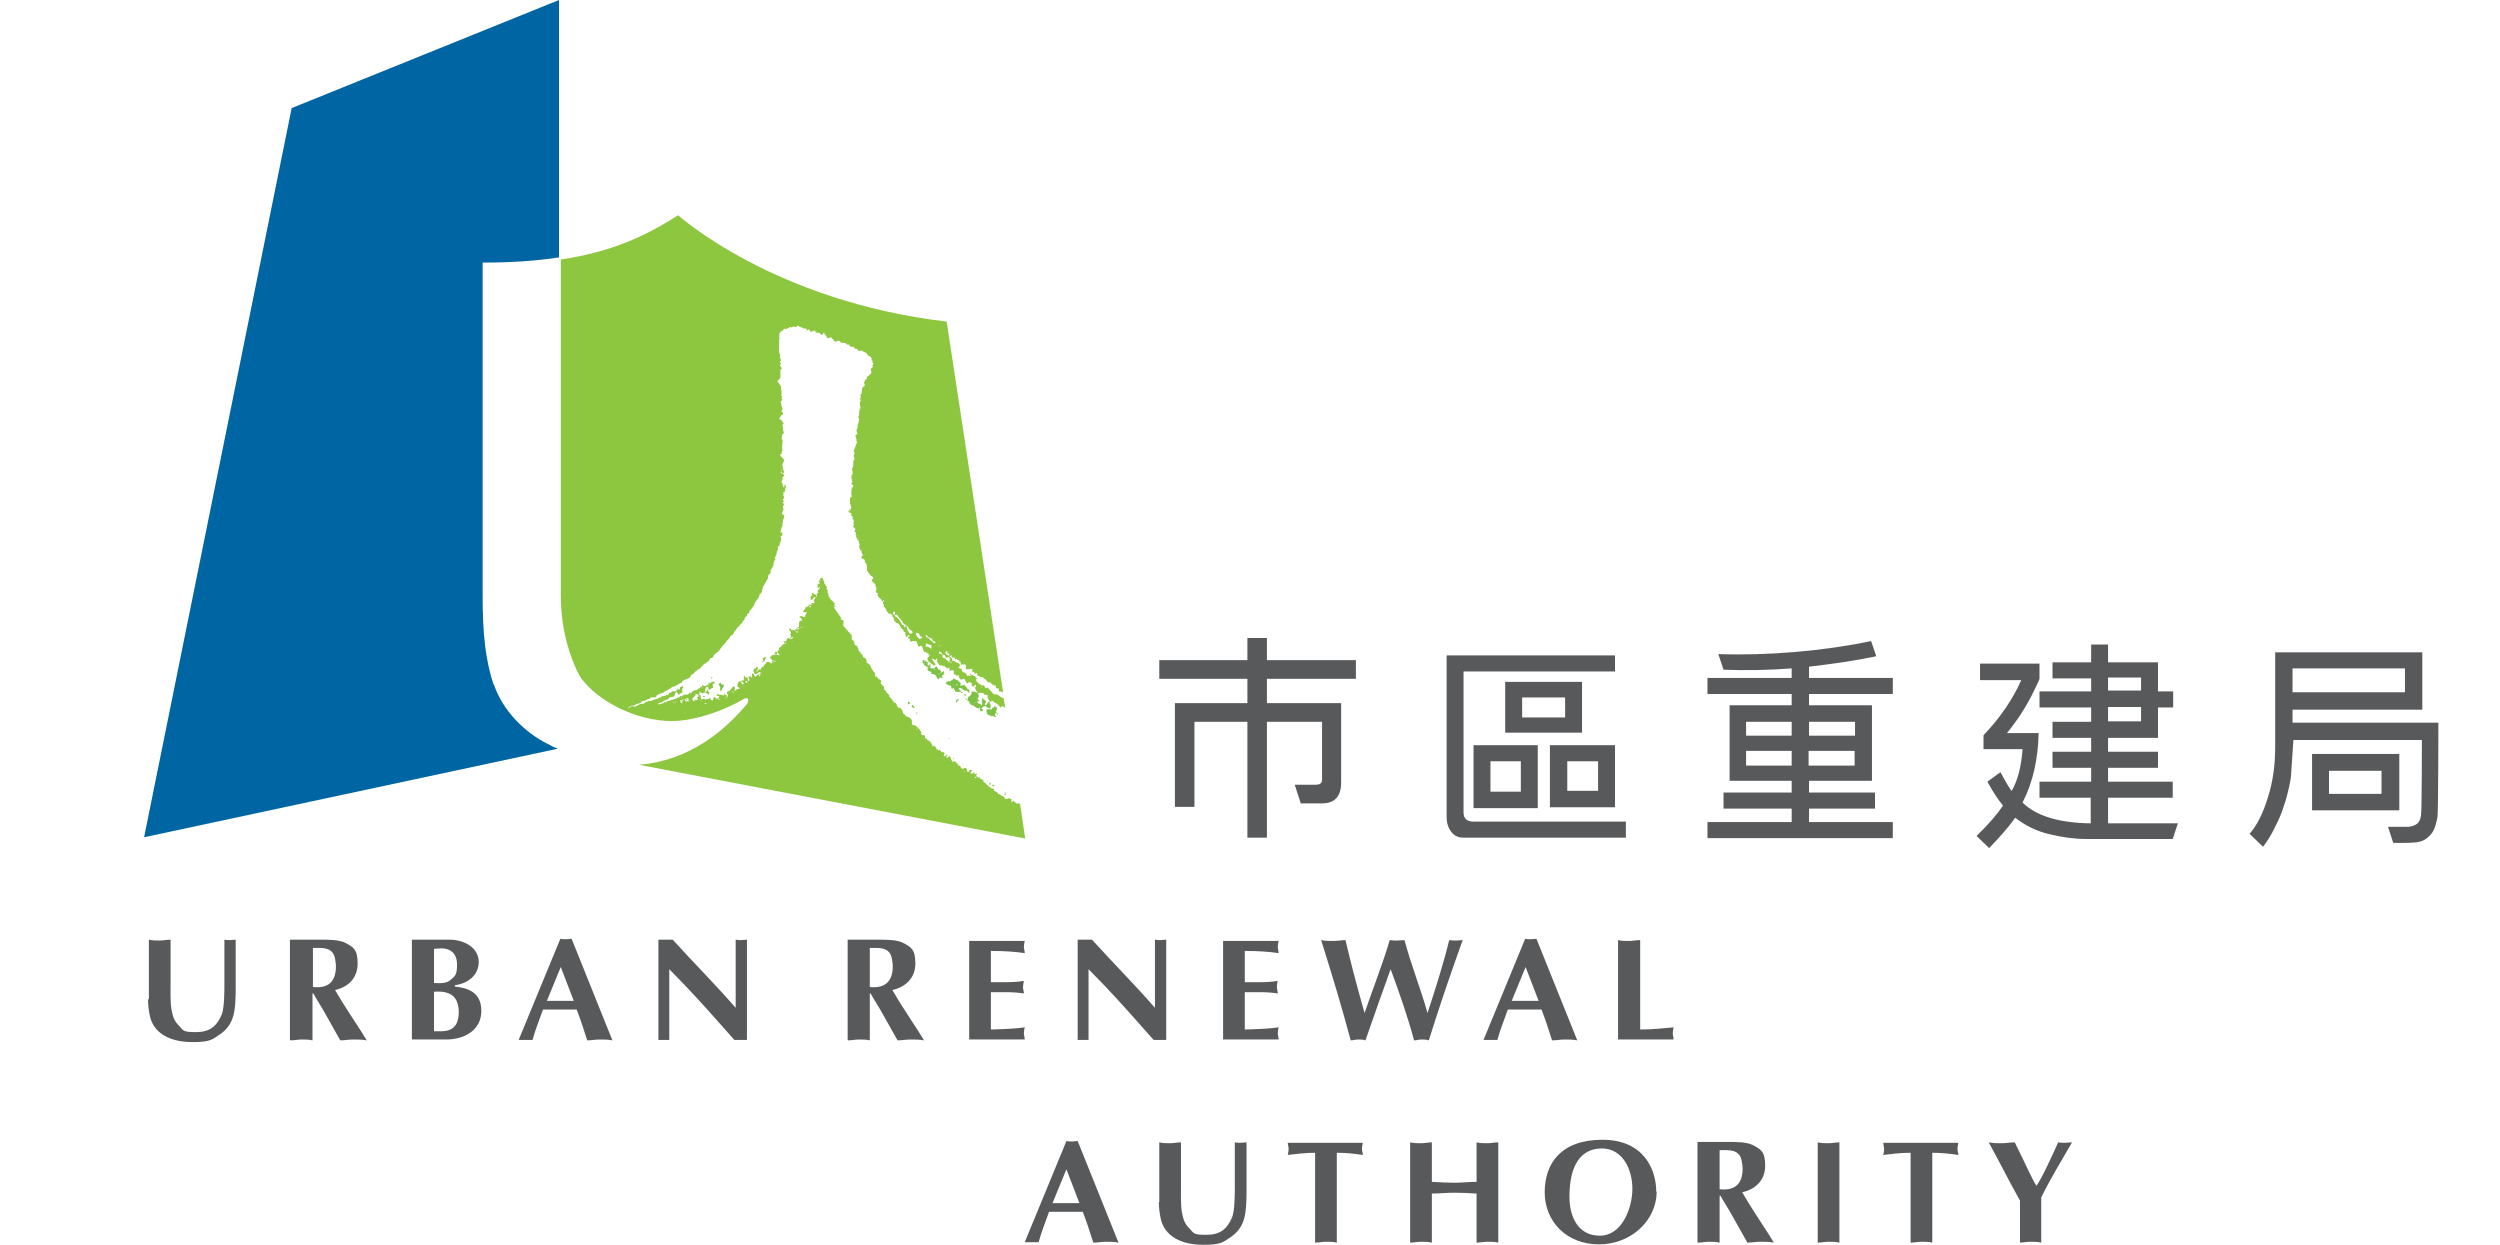 <?xml version="1.0" encoding="UTF-8"?>
<svg id="Layer_1" xmlns="http://www.w3.org/2000/svg" version="1.1" viewBox="0 0 576 286.8">
  <!-- Generator: Adobe Illustrator 29.5.1, SVG Export Plug-In . SVG Version: 2.1.0 Build 141)  -->
  <defs>
    <style>
      .st0 {
        fill: #8dc63f;
      }

      .st1 {
        fill: #0065a3;
      }

      .st2 {
        fill: #58595b;
        fill-rule: evenodd;
      }

      .st3 {
        fill: #7dc242;
      }
    </style>
  </defs>
  <path class="st2" d="M287.5,166.3h-12.3v19.6h-4.5v-23.9h16.7v-5.6h-20.3v-4.3h20.3v-5.1h4.5v5.1h20.5v4.3h-20.5v5.6h17.1v18.3c0,3.2-1.5,4.8-4.4,4.8h-4.9l-1.4-4.3h4.9c.8,0,1.4-.3,1.4-1.1v-13.4h-12.7v26.7h-4.5v-26.7ZM374.5,193h-37.2c-1.3,0-2.2-.4-2.9-1.3-.7-.9-1.1-2-1.1-3.5v-37.2h38.8v3.7h-34.9v32.5c0,1.4.8,2.1,2.3,2.1h35.1v3.7ZM364.5,168.8h-17.7v-11.7h17.7v11.7ZM350.7,165.3h9.9v-4.6h-9.9v4.6ZM354.3,186.2h-14.8v-14.5h14.8v14.5ZM343.4,175.4v7h7v-7h-7ZM372.1,171.7v14.3h-15v-14.3h15ZM368.2,175.4h-7.1v6.8h7.1v-6.8ZM402.3,173v3.4h10.5v-3.4h-10.5ZM427.3,173h-10.6v3.4h10.6v-3.4ZM416.8,166.3v3.2h10.6v-3.2h-10.6ZM402.3,169.5h10.5v-3.2h-10.5v3.2ZM416.8,153.6v2.6h19.3v3.7h-19.3v2.6h14.5v17.4h-14.5v2.7h15.2v3.7h-15.2v3.1h19.3v3.7h-42.7v-3.7h19.4v-3.1h-15.7v-3.7h15.7v-2.7h-14.3v-17.4h14.3v-2.6h-19.4v-3.7h19.4v-2.2c-5.3.4-10.5.5-15.7.3l-1.2-3.6c11.3.4,24.3-.7,35.2-3l1.2,3.5c-5.2,1.1-10.4,1.8-15.5,2.4ZM469.7,168.8c-.1,6-1.3,11.4-3.7,16.1,3.1,3.1,8.4,4.7,15.7,4.8v-5.9c0,0-11.8,0-11.8,0v-3.7h11.9v-3.2h-8.9v-3.7h8.9v-3.2h-8.9v-3.7h8.9v-3.3h-11.9v-3.7h11.9v-3h-8.9v-3.7h8.9v-4.1h3.9v4.1h11.5v6.7h3.5v3.7h-3.5v7h-11.5v3.2h11.5v3.7h-11.5v3.2h14.9v3.7h-14.9v5.9h16.1c0-.1-1.2,3.6-1.2,3.6h-20c-2.7,0-5.5-.4-8.4-1.1-3-.7-5.6-2-7.9-3.8-1.3,1.9-3.3,4.2-6,7l-2.9-2.8c2.9-2.8,4.9-5.2,6.1-7-1.1-1.3-2.3-3.1-3.6-5.5l3-2.2c1.4,2.6,2.3,4.1,2.6,4.3,1.4-2.4,2.2-5.6,2.5-9.6h-9v-3.2c3.8-4,6.7-8.2,8.7-12.7h-9.5v-3.8h13.7v3.5c0,.1-.3.8-1,2.2-.6,1.3-1.2,2.4-1.7,3.3-.5.9-1,1.7-1.5,2.5-.5.8-1.1,1.6-1.6,2.3-.6.8-1.1,1.5-1.7,2.2h7.5ZM485.7,166.2h7.6v-3.3h-7.6v3.3ZM493.3,156.1h-7.6v3h7.6v-3ZM548.7,177.6h-12.1v5.3h12.1v-5.3ZM532.7,186.7v-13h20.1v13h-20.1ZM528.2,154v5.5h25.9v-5.5h-25.9ZM528.2,166.5h33.6s0,20.1-.2,21.7c-.3,1.6-.6,2.5-.9,3.1-.3.6-.8,1.2-1.3,1.6-.5.5-1.1.8-1.8,1-1.2.4-4.6.3-6.2.3l-1.2-3.7h4.5c.6,0,1.6-.2,2.3-.8.5-.5.6-.9.8-1.8.2-.9.2-17.4.2-17.4h-29.6s-.5,7.4-.5,7.4c0,1.2-.3,2.6-.7,4.3-.4,1.7-.9,3.3-1.4,4.7-.5,1.4-1.2,2.8-1.9,4.2-.7,1.4-1.5,2.7-2.5,4l-3.1-3c1.7-1.9,3.1-4.7,4.2-8.3,1.2-3.7,1.7-7.6,1.7-11.7v-21.8h33.9v13.2h-29.9v3.1ZM465.3,286.3c.8,0,1.7-.2,2.5-.2s1.7,0,2.5.2v-10.4c2.1-4.3,4.6-8.4,7.1-12.7-.5,0-1.1.1-1.6.1s-1.1,0-1.6-.1c-1.3,2.9-3.8,8.4-5,10-.4-.5-1.2-2.2-2.1-4-.9-2-2-4.1-2.9-6-1,0-2,.2-3,.2s-2,0-3-.2c2.5,4.5,4.7,9,7.2,13.4v9.7ZM445.2,265.6c2.1,0,4,.2,6,.5,0-.5-.2-.9-.2-1.4s.1-.9.2-1.4h-17.3c0,.5.2.9.2,1.4s-.1,1-.2,1.4c1.7-.2,3.9-.5,6.3-.5v20.7c.8,0,1.7-.2,2.5-.2s1.7,0,2.5.2v-20.7ZM418.8,286.3c.8,0,1.7-.2,2.5-.2s1.7,0,2.5.2v-23.1c-.8,0-1.7.2-2.5.2s-1.7,0-2.5-.2v23.1ZM396.2,265c2.1,0,4.6-.3,5.1,2.5.1.7.2,1.2.2,1.7,0,3.5-1.7,5.2-5.3,4.8v-9ZM391.2,286.3c.8,0,1.7-.2,2.5-.2s1.7,0,2.5.2v-10.8h.2c.7,1.3,1.7,2.8,2.2,3.7l4,7.1c1,0,2-.2,3-.2s2.1,0,3.1.2l-1.3-2.1c-2-3.1-4.1-6.2-6-9.5,3.1-.7,5.3-2.8,5.3-6.1s-1-3.8-2.9-4.8c-1.4-.7-3.9-.7-5.5-.7h-7.2v23.1ZM369,264.6c5,0,7.1,5,7.1,9.3s-2.3,10.8-7.5,10.8-7-4.6-7-9c0-7.5,2.8-11.1,7.5-11.1ZM381.6,274.6c0-5.2-2.9-12-12.4-12s-13.3,5.4-13.3,12.1,5,12,12.5,12,13.3-5.6,13.3-12.2ZM324.9,286.3c.8,0,1.7-.2,2.5-.2s1.7,0,2.5.2v-11.3c1.7,0,3.4-.2,5.2-.2s3.4.1,5.1.2v11.3c.8,0,1.7-.2,2.5-.2s1.7,0,2.5.2v-23.1c-.8,0-1.7.2-2.5.2s-1.7,0-2.5-.2v9.1c-1.7,0-3.4.2-5.1.2s-3.4-.1-5.2-.2v-9.1c-.8,0-1.7.2-2.5.2s-1.7,0-2.5-.2v23.1ZM308,265.6c2.1,0,4,.2,6,.5,0-.5-.2-.9-.2-1.4s.1-.9.2-1.4h-17.3c0,.5.2.9.2,1.4s-.1,1-.2,1.4c1.8-.2,3.9-.5,6.3-.5v20.7c.8,0,1.7-.2,2.5-.2s1.7,0,2.5.2v-20.7ZM267,277c0,1.3.2,2.8.5,4.1,1.2,4.4,5.7,5.7,9.7,5.7s4.5-.5,6.4-1.8c3.5-2.4,3.5-5.9,3.6-9.8v-12c-.4,0-.9.1-1.4.1s-.9,0-1.3-.1v10.2c0,1.6,0,5.5-.6,7-1.2,2.9-2.9,4.1-6,4.1s-2.8-.4-3.8-1.4c-1.2-1.2-1.5-2.2-1.8-3.9-.3-1.7-.2-4.5-.2-6.4v-9.6c-.8,0-1.7.2-2.5.2s-1.7,0-2.5-.2v13.7ZM242.5,277.2l3.2-7.8,3,7.8h-6.2ZM249.5,279.3c.9,2.3,1.6,4.5,2.4,7,1,0,1.9-.2,2.9-.2s1.9,0,2.9.2l-9.4-23.4c-.4,0-.8.1-1.3.1s-.8,0-1.3-.1l-9.6,23.3c.5,0,1.1,0,1.6,0s1,0,1.6,0c.6-2.3,1.5-4.4,2.4-7h7.8ZM377.8,216.6c-.8,0-1.7.2-2.5.2s-1.7,0-2.5-.2v22.9h12.8c0-.5-.2-1-.2-1.4s.1-1,.2-1.4c-2.3.2-4.8.5-7.7.5v-20.5ZM348.3,230.6l3.2-7.8,3,7.8h-6.2ZM355.2,232.7c.9,2.3,1.6,4.5,2.4,7,1,0,1.9-.2,2.9-.2s1.9,0,2.9.2l-9.4-23.4c-.4,0-.8.1-1.3.1s-.8,0-1.3-.1l-9.6,23.3c.5,0,1.1,0,1.6,0s1,0,1.6,0c.6-2.3,1.5-4.4,2.4-7h7.8ZM304.7,217.6c2.3,7.3,4.5,14.6,6.5,22.1.6,0,1.1-.2,1.7-.2s1.1,0,1.7.2c2-5.8,3.9-11.1,5.8-16.4,2,5.4,3.9,10.8,5.4,16.4.6,0,1.1-.2,1.7-.2s1.1,0,1.7.2c2.4-7.7,5-15.3,7.8-23.1-.5,0-1,.1-1.5.1s-1,0-1.6-.1c-1.4,5.7-3.2,11.3-5,16.8-1.6-5.7-3.8-11.1-5.3-16.8-.6,0-1.1.1-1.7.1s-1.1,0-1.7-.1c-1.7,5.7-3.9,11.2-5.8,16.8-1.6-5.6-3.1-11.2-4.4-16.8-.9,0-1.9.2-2.8.2s-1.8,0-2.8-.2l.3,1ZM281.8,216.6v22.9h12.8c0-.5-.2-1-.2-1.4s.1-1,.2-1.4c-2.1.3-4.3.4-7.8.5v-8.6h3.5c1.5,0,2.9.1,4.1.3,0-.5-.2-1-.2-1.4s0-1,.2-1.5c-1.2.2-2.6.3-4.1.3h-3.5v-7.2c3.4,0,5.7.2,7.8.5,0-.5-.2-1-.2-1.4s.1-1,.2-1.4h-12.8ZM248.2,239.6c.4,0,.9,0,1.3,0s.9,0,1.3,0v-16.3l3.7,3.8c3.8,4,7.4,8.1,11.3,12.5h2.9s0-23.1,0-23.1c-.4,0-.9.1-1.3.1s-.9,0-1.3-.1v15.7c-4.7-5.4-9.8-10.5-14.5-15.7h-3.3v23ZM223.3,216.6v22.9h12.8c0-.5-.2-1-.2-1.4s.1-1,.2-1.4c-2.1.3-4.3.4-7.8.5v-8.6h3.5c1.5,0,2.9.1,4.1.3,0-.5-.2-1-.2-1.4s.1-1,.2-1.5c-1.2.2-2.6.3-4.1.3h-3.5v-7.2c3.4,0,5.7.2,7.8.5,0-.5-.2-1-.2-1.4s.1-1,.2-1.4h-12.8ZM200.4,218.4c2.1,0,4.6-.3,5.1,2.5.1.7.2,1.2.2,1.7,0,3.5-1.8,5.2-5.3,4.8v-9ZM195.4,239.7c.8,0,1.7-.2,2.5-.2s1.7,0,2.5.2v-10.8h.2c.7,1.3,1.7,2.8,2.2,3.7l4,7.1c1,0,2-.2,3-.2s2.1,0,3.1.2l-1.3-2.1c-2-3.1-4.1-6.2-6-9.5,3.1-.7,5.3-2.8,5.3-6.1s-1-3.8-2.9-4.8c-1.4-.7-3.9-.7-5.5-.7h-7.2v23.1ZM151.6,239.6c.4,0,.9,0,1.3,0s.9,0,1.3,0v-16.3l3.7,3.8c3.8,4,7.4,8.1,11.3,12.5h2.9s0-23.1,0-23.1c-.4,0-.9.1-1.3.1s-.9,0-1.3-.1v15.7c-4.7-5.4-9.8-10.5-14.5-15.7h-3.3v23ZM126,230.6l3.2-7.8,3,7.8h-6.2ZM132.9,232.7c.9,2.3,1.6,4.5,2.4,7,1,0,1.9-.2,2.9-.2s1.9,0,2.9.2l-9.4-23.4c-.4,0-.8.1-1.3.1s-.8,0-1.3-.1l-9.6,23.3c.5,0,1.1,0,1.6,0s1,0,1.6,0c.6-2.3,1.5-4.4,2.4-7h7.8ZM100,228.5c3.6-.3,5.7,1,5.7,4.7s-2.1,4.4-4,4.4h-1.7v-9.1ZM100,218.6c.7,0,1.2-.1,1.7-.1,2.2,0,3.6,1.3,3.6,3.7s-.4,2.6-1.4,3.5c-1.1,1-2.4.8-3.9.8v-7.9ZM95,239.5h7.8c4,0,8.1-2,8.1-6.6s-3.6-5.3-6.1-5.6v-.3c2.9-.4,5.5-2.2,5.5-5.4s-3.3-5.1-6.7-5.1h-8.7v22.9ZM72.1,218.4c2.1,0,4.6-.3,5.1,2.5.1.7.2,1.2.2,1.7,0,3.5-1.7,5.2-5.3,4.8v-9ZM67,239.7c.8,0,1.7-.2,2.5-.2s1.7,0,2.5.2v-10.8h.2c.7,1.3,1.7,2.8,2.2,3.7l4,7.1c1,0,2-.2,3-.2s2.1,0,3.1.2l-1.3-2.1c-2-3.1-4.1-6.2-6-9.5,3.1-.7,5.2-2.8,5.2-6.1s-1-3.8-2.9-4.8c-1.4-.7-3.9-.7-5.5-.7h-7.2v23.1ZM34.1,230.3c0,1.3.2,2.8.5,4.1,1.2,4.4,5.7,5.7,9.7,5.7s4.5-.5,6.4-1.8c3.5-2.4,3.5-5.9,3.6-9.8v-12c-.4,0-.9.1-1.3.1s-.9,0-1.3-.1v10.2c0,1.6,0,5.5-.6,7-1.2,2.9-2.9,4.1-6,4.1s-2.8-.4-3.8-1.4c-1.2-1.2-1.5-2.2-1.8-3.9-.3-1.7-.2-4.5-.2-6.4v-9.6c-.8,0-1.7.2-2.5.2s-1.7,0-2.5-.2v13.7Z"/>
  <g>
    <polygon class="st3" points="180 116.2 179.9 116.2 179.9 116.4 180 116.4 180 116.2"/>
    <path class="st3" d="M175.8,151.8h0c.2.3-.1.5-.3.7.6,0,.8-.6,1-1-.3-.3-.6.2-.8.2Z"/>
    <polygon class="st3" points="179.9 117.6 179.9 118 180.1 118.1 179.9 117.6"/>
    <polygon class="st3" points="173.5 153 173.7 153 173.7 152.9 173.5 152.9 173.5 153"/>
    <path class="st3" d="M179.8,120s0,0,0,0h0s0,0,0,0Z"/>
    <polygon class="st3" points="180.4 102.7 180.3 102.7 180.3 102.8 180.4 102.8 180.4 102.7"/>
    <path class="st3" d="M180,110.6l.3-.2c.1-.2-.2-.3-.2-.4.2-.1.6-.2.5-.6-.5.2-.7.8-.5,1.2Z"/>
    <path class="st3" d="M180.3,103.6h-.1s0,.3,0,.3c.1,0,0-.2,0-.3Z"/>
    <path class="st3" d="M180.4,108.7v.3c.2,0,.1-.2.1-.3h-.1Z"/>
    <polygon class="st3" points="179.7 120.5 179.8 120.5 179.8 120.3 179.7 120.3 179.7 120.5"/>
    <path class="st3" d="M180,119.6c0,0,0,.3-.1.4.1-.1.3-.2.1-.4Z"/>
    <path class="st3" d="M179.5,95.6v.7c0,0,.4-.5.4-.5-.2,0-.1-.3-.4-.2Z"/>
    <polygon class="st3" points="179.5 86 179.7 86 179.7 85.2 179.6 85.2 179.5 86"/>
    <polygon class="st3" points="179.9 107.5 180 107.4 179.9 107 179.9 107.5"/>
    <path class="st3" d="M179.3,87.7c.1,0,0-.3.1-.5h-.1s0,.5,0,.5Z"/>
    <path class="st3" d="M180.5,105.7v.3c.2,0,.1-.2.1-.3h-.1Z"/>
    <path class="st3" d="M218,151.9c-.2,0-.2-.4-.4-.2l.3.2h0Z"/>
    <path class="st0" d="M233.8,184.8c-.1,0-.1-.3-.4-.3-.1,0,0,.2-.1.3-.2,0-.2-.1-.3-.2v-.3c.1,0,.2,0,.2,0-.3-.2-.5-.4-.9-.4-.2.4-.6,0-.9.1.2-.3-.2-.4-.4-.6-.5,0-.5-.6-1-.4,0-.5-.7-.6-1-.8,0-.2.1-.4-.1-.5-.7.2-1.1-.8-1.7-1,.1-.5-.7-.2-.6-.8-.2-.5-1-.3-.9-.9-.3,0-.2.2-.3.3,0-.3-.9-.5-.3-.8,0-.2-.1-.2-.2-.3l-.4.2c0-.2,0-.4,0-.5-.3,0-.5.7-.8.2h-.1c0-.3.3-.4.4-.6,0-.2-.4,0-.5-.1-.2,0-.2.6-.5.4-.5-.1,0-.6-.4-.8-.2,0-.6-.2-.7.2-.2-.2-.7-.3-.8,0,0,0,0,0-.1,0h0c.2-.1.5,0,.4-.3,0-.3-.3-.4-.4-.6l-.4.2.2-.4c-.3-.2-.7-.4-.7-.8-.2.3-.5.1-.7.2-.2-.4-.3-1-.7-1.3-.1.1-.3.2-.4.4-.2,0-.2-.1-.3-.2,0-.2.4-.3.2-.5-.3,0-.5.5-.8.3,0-.3.5-.6,0-.9-.7.3-.9-1.2-1.3-.2v-.5s-.4.1-.4.1c.2-.4-.3-.6-.4-.9l-.4.2c-.2-.6-.5-1.3-1.2-1.5-.2-.1-.3-.5-.6-.4,0-.2.2-.6-.2-.7-.3,0-.6,0-.7-.3,0-.2.2-.6-.2-.7h0c-.2,0,0-.1,0-.2l-.5-.5c0,.2-.3.2-.3.4h-.1c0-.1.2-.3.4-.3,0-.1-.1-.2-.2-.4h-.3c.1-.6-.7,0-.9-.6,0-.5.1-1.1-.5-1.4-.3-.3-1.1-.2-1.1-.8-.5,0-.4-.5-.6-.8,0-.3-.4-.5-.5-.7-.7.1-.7-.6-.9-.9,0-.4-.7-.1-.6-.6-.6-.3-.4-.9-1-1,.2-.6-.8-.9-.8-1.4-.4-.2-.5-.6-.4-.9-.2-.4-.9-.6-.8-1.1l.2-.2c-.2-.5-1-.5-1.1-1.2l-.3.2c-.2-.4.2-.9-.4-1.2-.3-.5-.7-1-.8-1.5-.3-.2-.4-.6-.8-.5,0-.5,0-1-.6-1.3-.5,0-.1-.7-.7-.8,0-.5-.8-.6-.6-1.2-.4-.2,0-.8-.7-.8-.5-.3,0-1-.7-1.2-.5-.4.3-1.2-.6-1.5.1-.3-.2-.3-.4-.4.2-.3-.2-.3-.3-.5,0,0-.1,0-.2,0h0c0,.1-.1.1-.1.1.6-.4-.7-.7-.5-1.3,0-.4.3-.9-.3-1.1-.1,0-.2,0-.3,0,0-.2,0-.3.2-.3-.6-.8-1.2-1.7-1.8-2.6.1-.1.5,0,.4-.2h-.4c.3-.3.2-.5.2-.7-.4-.5-1.2-.9-1.2-1.5-.5-.1,0-.6-.4-.8,0-.4.1-.9-.4-1.1.5-.2,0-.5,0-.7-.6-.5-.4-1.3-.9-1.8-.1,0-.3,0-.4.2,0,.1-.1.3.1.4h0s0,.1,0,.1h-.1c0,0,0-.1,0-.2-.2,0-.3.2-.4.3.3.1.2.4.2.6-.2,0-.4,0-.4.2,0,.3-.2.7.2.8l.2-.4c.4.6-.9.9-.2,1.5h0c-.2,0-.4.1-.4.3v.6c-.3,0,0-.4-.2-.5-.5.1-.7-.6-1-.4l.2.6c-.6,0-.4.6-.4,1,0,0,.2,0,.3,0,.3-.2.3-.8.8-.6,0,.4-.8.7-.2,1.1-.3.8-1-.3-.7.6h0s0,.1,0,.1c-.3,0-.3-.1-.5-.2,0,.3-.5.7-.9.7,0,.4-.4.7-.6,1.1.3.1.6.1.8,0,.2.5-.5.6-.2,1.1-.2,0-.3,0-.4.1h0c-.3,0-.3-.4-.8-.2-.1,0-.2.2-.2.3.6,0,.4.6.7.9-.1,0-.3-.3-.6-.2-.3.4-.2,1-.2,1.5-.3-.1-.4.2-.6.3v.3c-.3-.2-.5.2-.5.3,0-.4-.9,0-.8-.6-.1,0-.3,0-.4.1,0,.4.6.6.4,1.1l-.2.2c.3.1.2.4.2.6,0,0-.2,0-.2,0,0,0,0,.1,0,.2.2-.1.5-.2.8-.2l-.4.5c-.1-.3-.7,0-.9-.4-.2.3-.3.6-.4.9-.2,0-.5-.1-.6,0,0,.1.1.2.2.3h.4s0,.1,0,.1c-.5,0-.7.4-1.1.6v.3c-.3-.1-.4.2-.6.3l.2.4c-.2,0-.4,0-.4.2-.3.6.4.5.4.9-.3,0-.5,0-.7,0-.1-.3.5-.4,0-.7-.5-.2-.1.5-.6.4,0,.6-.7.1-.6.7-.1,0-.3,0-.3,0-.1.4.5.5.4.8.3,0,.5.2.6.2,0,0,0,0,0,0h0c0,0,.1,0,.2-.1.1,0,0,.2,0,.3l-.3-.2s0,0,0,0c0,0,0,.2,0,.3h-.1c0-.1,0-.3,0-.4-.2,0-.3.2-.4.3l.2.3h-.5c0-.4-.5-.2-.8-.3-.3,0,0,.6-.4.4,0,.3-.6.5-.4.9h-.1c0-.1,0-.1-.1-.2-.3.2-.4.4-.4.7-.2,0-.3,0-.5-.2,0,.5-.4.6-.7.7.2-.2.6-.5.5-1,0-.1-.2-.2-.3-.1-.3,0,0,.5-.4.3-.6.4-.2.8,0,1.3.5.3,1.1-1,1.4-.2-.3.7-1,0-1.1.8-.3,0-.3-.2-.5-.3.1-.3-.2-.3-.3-.5-.3.2-.1.6-.2.8l.2.2h-.1c-.3,0-.3-.2-.5-.3-.9.3.2.6-.2,1.1-.7,0,.1-1.1-.9-.8-.1,0,0-.3-.2-.4-.4.3.3,1.4-.7,1.1-.1,0,0,.2,0,.3.2,0,.5.1.6.4-.1,0-.2.3-.4.2,0-.4-.4-.5-.5-.8-.6.3-.6.8-.6,1.3.2.2.6.2.4.6-.6-.3-.7.5-1.2.3.3-.2.2-.5.2-.8,0-.1-.2-.2-.3-.1-.6.3-.6,1-1.3,1.1-.3,0-.1.4-.2.6.3,0,.1.4.2.6-.2,0-.4.3-.6.4,0-.3.7-.4.3-.7h-.3c0-.1,0-.3-.1-.4l-.4.5c-.2-.3-.6-.2-1-.2,0-.1,0-.1-.1-.2-.1,0-.3,0-.3.1-.3.6.8.1.4.8-.2.1-.3.3-.6.2,0-.2-.2-.2-.3-.4-.7,0,0,1.1-.9.7-.2-.2,0-.4-.3-.6,0,.6-.6.2-.9.5-.3,0-.2-.2-.4-.2-.2.1-.6,0-.7.4h-.1s0-.1,0-.1c0,0,.2,0,.2-.1-.2-.3-.1-.6-.2-1-.1-.1-.4,0-.5,0-.1,0,0,.3,0,.4h-.3c-.1,0,0,0,0,.2.1,0,.2.2.2.3-.1.1-.3.3-.6.2,0-.1,0-.1-.1-.2,0,0,0,0-.1,0l.2.3c-.2,0-.3,0-.4.1h0c-.2,0-.2-.3-.3-.4,0-.5,1-.6.7-1.3,0,.2.6,0,.6.3h.3c.1-.3.1-.7-.1-.9.2.1.3.5.7.4.2.5.3-.2.7,0,.2-.5-.1-1.2.6-1.4.3.1.2.5.3.8.3,0,.5-.5.9-.5.2,0,0-.3.1-.4,0-.1-.2-.2-.2-.3l.2-.2c-.6-.2.5-.5-.3-.5-.1.1-.3.2-.4.4h-.1c0-.1,0-.1-.1-.2-.4.3-.6,1-1.4.7,0,0,0-.1-.1-.2-.2,0-.1.2-.2.4,0,.1.2,0,.2.2-.3,0-.2-.3-.5-.2,0,.5-.8.4-.8.8-.5,0-.9.1-1.3.5v.3c-.3,0-.2-.3-.5-.2,0,.6-.8.4-1.3.5-.1.3-.7.1-.5.6h-.1c0-.1,0-.3-.1-.4-.4.2-.1.5-.6.4-.5.4-1.2.5-1.9.7-.2.3-.8,0-1,.5h-.1c0-.1,0-.1-.1-.2-.4.5-.9.5-1.4.6h0c0,0-.1,0-.1,0,0-.5.8-.3,1.1-.6.4-.6,1.1-.3,1.5-.9.3-.4,1,0,1.2-.5,0-.4.2-.7.5-1,0,.3.3.4.4.8.3-.1.5-.5.9-.5.1-.4-.2-.9.1-1.3-.1-.1-.3,0-.5,0-.3,0-.1.4-.2.6l-.5-.2c-.2.2-.2.5-.5.6-.3,0-1-.2-1,.4l-.3-.2-.4.7-.3-.2c-.1.4-.6.2-.9.5,0-.1,0-.1-.1-.2l-.2.2c0,.3-.7.1-.8.5-.8,0-1.3.6-2.1.5-.4.2-1,.2-1.2.7-1.1-.4-1.5,1-2.6.5-.4,0-.7.5-1.1.5.3-.3.9-.8,1.5-.6.5-.6,1.5-.3,1.8-1.1.7.2,1.1-.5,1.8-.5.3-.8,1.5.2,1.6-.8.5-.2,1-.6,1.6-.6.3-.5.9-.4,1.3-.9.3,0,.4-.2.6-.4.7-.1,1.3-.5,1.9-.9.3.1.4-.2.4-.3.6-.8,2-.5,2.1-1.6.3,0,.5-.3.8-.5,0-.4.7-.3.6-.7.8,0,.8-.7,1.5-1.1-.1-.3.2-.2.4-.3.4-.4,1.1-.7,1.1-1.3.7.2.7-.5,1-.8.5-.4,1.2-.8,1.4-1.4.4-.5.9-1,1.3-1.5.2-.5.8-.7.9-1.2.3-.4,1-.6.9-1.1.6-.4.6-1.1,1.3-1.4,0-.5.9-.6.7-1.1.7-.2.2-.9.9-1.1.2-.2,0-.8.7-.7-.4-.3.3-.8.5-1.1.2-.4.7-.8.7-1.3.4-.7,1.1-1.2,1.1-2,.6-.2.6-.9.7-1.5.4-.8.9-1.5,1.3-2.3-.4-.8.9-.8.5-1.6.2-.4.5-.8.7-1.2,0-.6.1-1.1.5-1.5-.6-.3.3-.5,0-.9.5-.2,0-.9.5-1.1.1-.4-.2-1.1.4-1-.1-.8.7-1.4.2-2.1.1-.2.5-.3.5-.6l-.2-.2c0,0,.2-.1.2-.2-.2-.2-.5,0-.6.1.2-.4.3-.7.3-1.2.4-.2.2-.8.3-1.2h.1c-.3-.8,1-1.5-.3-2,.3-.3,0-.7.5-1-.4-.1-.1-.6-.2-.9.1,0,.3-.2.2-.4l-.4-.4h.4c0-.3-.3-.5-.2-.7.3-.1.2-.5.2-.7l-.2-.2.2-.3c-.2,0-.2-.2-.2-.4h.1c0,0,.1.1.1.2.3-.1,0-.6.4-.7l-.2-.3c.4,0,.2-.5.2-.7,0-.2-.3-.1-.4-.1-.2.2.3.2.1.5-.1.1-.2-.1-.3-.2,0-.4-.2-.8-.4-1.2.5-.2,0-1,.5-1.3.3-.6-.6-.5-.7-.7h0c.4-.1.2-.6.2-.8h.1c0,.3-.1.7.1.9.1,0,.3,0,.4-.1,0-.8-.7-1.7-.1-2.4.5-.8-.7-1.1-.8-1.8.2,0,.4,0,.4-.2,0-.2-.1-.5.2-.7-.3-.7,0-1.6,0-2.4-.4-.3-.1-.8-.1-1.2.2-.2.4-.4.4-.7-.4-.2,0-1-.3-1.2v-.6c.1,0,.2,0,.2,0,.2-.4-.4-.3-.2-.6-.2-.3-.6-.4-.8-.7.2-.3.4-.7.8-.9.1,0,0-.3.1-.5-.2,0-.3-.2-.4-.3.4-.1.2-.7.2-1-.4-.2,0-.8-.4-1,0-.2.3-.2.2-.4.1,0,.1,0,.2-.1.2-.3-.5-.5,0-.6,0-.2,0-.3-.2-.4,0-.5.2-1.1-.1-1.5,0-.3.2-.8-.2-.9,0-.4-.5-.6-.6-1,.2-.2.4-.5.7-.7v-2c.2,0,.2,0,.3-.1,0-.3-.2-.5-.4-.8v-.2c0,0,.1,0,.2-.1.2-.4-.4-.3-.2-.6,0,0,.2,0,.2-.2,0-.2.1-.5-.2-.5,0-.4.2-1-.2-1.2v-3c0,0,0-.2,0-.4.1,0,.1,0,.2-.1-.4-.2,0-.7-.2-1,.2-.2.4-.4.5-.7.6.3.4-.8.9-.4.1.1.3,0,.4-.1v-.2c.4.6.6-.6,1,0,.5-.7,1,.3,1.5-.5.5.4,1,.4,1.4.7h.6c0,.2,0,.4.2.4.3,0,.2-.4.5-.1l.2.4h.3c.3,0,.9-.6.9.2h.3c0,.3.4-.1.5.1.3.1.3.5.8.4.2-.1.1-.6.5-.3-.2.4.5.4.4.8.4.9,1.1-.5,1.3.5h.3c0,.2,0,.5.5.6.5,0,.6-.4,1-.1.2.8,1.4,0,1.6.8h.6c0,.5.4.4.7.6,0,0,.1,0,.1-.2.2,0,.2.3.3.4.2.3.4,0,.6.2.3.2.5.8,1,.3.4.3.8.4,1.3.7,0,.3.3.4.4.6.4,0,.6.4.8.7l-.2.2c0,.2.3.1.4.3l-.2.2c0,.2.3.1.4.3-.3.1,0,.5-.4.6,0,0,.1.2.3.1h0s0,0,0,0c-.1.4-1.1.6-.4,1-.3,0,0,.3,0,.4-.3.8-1.3.7-1.1,1.6-.6-.1-.3.6-.7.7.1.2.3.4.2.8-1.1.5-.2,1.7-1.1,2.2.3,0,.2.4.2.6-.1,0-.3.2-.2.4h.4c-.8.6-.2,1.4-.3,2-.5.6,0,1.5-.5,2,.4.3.1.9.1,1.3-.4.4,0,1.2-.5,1.7,0,.3.3.5.2.9-.2.2-.5.3-.5.5.5.1,0,.6.4.8l-.2.2c.4,0,.1.5.2.7-.5.2,0,.7-.5.9.2.4-.5.7-.1,1.1.3.4-.4.7,0,1.1,0,.2.2.7-.2.8,0,.6.1,1.4-.3,1.9,0,.5.3.8.1,1.3-.4.2-.2.7-.2,1.1h.2c-.5.4.4.6-.2.8-.3.5.9.6.2,1,0,.2,0,.3-.2.4,0,.6-.2,1.4.1,1.8-.8.2-.3,1.1-.5,1.7.4,0,0,.6.4.7-.1.2-.2.4-.2.7-.2,0-.2-.3-.4-.1,0,.2.3.2.2.4-.2.1-.2-.3-.4,0,.2.2.4.5.8.4-.5.7.8.9.1,1.3.7.2.2,1,.4,1.6l-.2.2c.2.3.6.4.6.8-.1,0-.3.2-.2.4.6.3,0,.5.4.9-.2.5.3.6.3,1.1h.3c-.3.6.5.9,0,1.3.2.3,0,.9.5,1,.2.4,0,.7.4,1,0,.3-.3.4-.4.6.2.5,1.1.3.8,1,.5.5.7,1.2.5,2.1.5.2.3.7.8.9,0,.5,1,.3.6,1-.2,0-.2.3-.2.5.2.3,1.1.7.8,1.3.4.1.1.6.2.9l-.2.2c.2.1.3.5.6.3-.5,1,.8,1.2.9,1.9.4.2.3-.2.4-.3.4.3-.6.6,0,1-.1.5.2.7.4,1,.3.2.1.8.6.8,0,.2,0,.4.2.4h.4c0,.4.6,0,.4.5,0,0-.1,0-.2.1.5,0,.4.4.6.6-.2.5.5.6.4.9,1.1,0,.8,1.2,1.7,1.6,0,.4.3.6.6.6-.3.2,0,.6,0,1,0,.1.2,0,.3,0,0-.3.3-.4.6-.3,0,.3-.7.4-.3.7h.3c0,.3,0,.6.3.8.2-.4.8-.1,1.1-.2.6.3.2,1,.7,1.3.2,0,.2-.3.5-.2.7.3.2,1.4,1.1,1.5.3.1.5.2.7.4,0,.2-.1.5.1.6h0c-.1.1-.4,0-.4.3-.2.9.9,1.2,1.4,1.7,0,.1.2,0,.3,0,.4-.3-.2-.5-.2-.8-.3-.2-.3-.4-.5-.7h.5c0,.1,0,.2.1.2.4.2.3-.2.4-.3.2.2.4.3.1.6.4.4.4.8.8,1.1l.3-.2c0,.2.2.2.4.2,0,.1.1.1.1.2l.3-.2c-.1.5.4.2.5.6.3,0,.3-.1.5-.2.2.2-.1.6.1.8.2-.1.4-.2.7-.2.7.2-.2,1.1.6,1,.2,0,.2.5.5.3.2-.3.3-.1.4,0-.4.2.2.5.2.8.3,0,.7.2.8-.2.4.3.5.8.8,1.2.4-.5.8-.3,1.2,0-.1,0-.2.2-.2.4.3,0,.2.4.5.3.2-.1.2-.4.5-.5.1.2,0,.4,0,.6-.6.2.3.4,0,.8.5,0,.4,1.3.8.3v.4c.3-.3.7-.1,1-.1,0,.7,1.4,0,.9,1,0,.3.4.5.5.8.3.5.6-.4.8.2l.2-.2c-.1.6.6.3.7.8.7-.2,0,.6.7.4v.4c.6-.7.8-.3,1.2,0l-.4-2.3c-.1,0-.3,0-.4,0,0-.3-.3-.2-.4-.3-.4-.4-.7-.6-1.4-.5l-1.5-1.6c-.2,0-.2.2-.5.2,0-.4-.3-.4-.3-.8l-.2.2c-.6-.2-.9-.4-1.3-.8-.6-.4,0-1.2-.8-1.5h-.2c0-.1-.1-.1-.1-.2-.3-.1-.4.2-.4.3l-.2-.2-.2.2-.2-.2c-.5.5-.2-.2-.5-.3-.3-.5-1-.3-1-1-.1-.3-.6-.2-.8-.5.4-.2.5-.8,0-1-.4-.1-.7-.3-1-.5h-.4c.2-.7-.7-.9-1-1.4-.3,0-.5-.3-.6-.4,0-.2.1-.6.5-.4v.3c0,0,0,0-.1,0,0,0,0,.2.1.2.3.1.2-.2.4-.2v.8c.3,0,.4-.3.6-.2,0,.2-.2.4.1.5.2,0,.6-.1.6.2,0,0,0,.2.1.2.3.1.2-.2.4-.2-.3.6.8.2.5.8.7-.2.1.5.4.7.2-.2.6-.1.9-.1.6.2-.2,1.2.6,1.1.4.1,1.1-.4,1.2.2h-.2c0,.6.8.3.7.9.1,0,.2-.1.3-.2.5,0,0,.8.7.6,0,.4.7.2,1,.4-.2.3.2.3.4.4.4.2.4.9,1.1.7.3.2.4.6.8.6,0,0,.1.1.1.2.1,0,.2-.1.3-.2.2.3,0,1,.8.8.1.3-.2,1,.6.7,0,.2.2.2.4.2l-13-85.4c-40-4.7-61.8-24.5-61.9-24.5-7.7,5-15.7,8.5-27,10.2h0s0,0,0,0v77.3c0,8.4,2.3,14.7,4.2,18.4,3,4.9,11.2,10,20,10.6,7,.5,15.4-3.5,17.3-4.7,2.2-1.4,1.8.3,1.4.8-5,6-13.2,13.1-24.9,14l89,17-1.2-8c-.2-.1-.4-.2-.7,0ZM178.1,151.1h-.1s.5-.5.5-.5l.3.2c-.1.2-.6-.1-.6.2ZM163.3,157.8c0,0-.2.2-.3.1v-.2s.2,0,.3,0ZM156.3,158.8c0,0-.1.1-.3.1v-.2s.2,0,.3,0ZM226,158.3c.1,0,.3,0,.3,0,0,.2-.2.1-.3,0h0ZM223.5,155.2c.2,0,.2.2.3.3,0,.1-.2,0-.3,0v-.3ZM214.4,151.1h-.3s0-.1,0-.1h.3s0,.1,0,.1ZM216.8,148.8h0c-.3.2-.7,0-.7-.2,0,.2.4.2.7.2ZM216.5,150.1c.2.2.5.3.6.6,0,0,0,.2.1.3l.3-.2c.4.2.3,1.1.9.6.8,0,0,1,.8,1.1,0,.1,0,.3,0,.4-.1-.3-.5-.7-.7-.7.3.1,0,.5.4.6h0c-.5,0-.2-.7-.9-.7,0-.6-1.2-.4-.8-1-.2-.2-.4-.7-1-.5.3,0,0-.7.5-.5ZM213.3,146.2c.3.3.7.7,1.1.8,0,.1,0,.1.1.2l.3-.2c0,.3,0,.6.4.8.3-.1.2.2.4.3-.7.4-.7-.6-1.3-.6-.3-.2-.2-.8-.8-.6,0-.3-.4-.4-.2-.7ZM213.4,148.2c.3.2.8.4,1.3.4-.4.2.2.6-.2.8.2.2.3.6.8.5h0c-.6.2-.7-.7-1.3-.7,0-.4-.7,0-.8-.4.2-.1.2-.4.2-.6ZM212.5,146.7c0,.2-.4.6-.7.5-.4-.4-.8-.8-.8-1.3,1.1-.4.6.8,1.4.8ZM206.2,140.9c0,.2,0,.5,0,.7.1.1.4,0,.5,0,.3.8,1.2,1.2,1.4,2,.4.4,1,.5,1.2,1,0,.6,1.6.8.7,1.4-.6.1-.6-.5-.9-.8-.2-.3,0-.9-.5-1.1-.1.2,0,.4,0,.5-.5,0,0-.7-.7-.6-.5-.7-.7-1.6-1.7-2,0-.2-.1-.3-.2-.5l-.3.2c-.1,0,.4-.3,0-.4,0-.2.2-.3.4-.4ZM174,136.3h.1s0,.1,0,.1h-.1s0-.1,0-.1ZM143.7,162.7h-.2c0-.1.2-.2.2,0h0ZM155.3,162h-.1s0-.3,0-.3c0,0,.1,0,.1.1v.2ZM155.7,161.9h-.1s0-.3,0-.3c0,0,.2,0,.1.1v.2ZM158.1,161.6c-.3,0-.2-.4-.5-.6,0,.2-.4.3-.3.6h-.3c-.1,0,0,0,0,.2h.2c0,.2-.2.3-.3.2l-.2-.6c.2-.2.6.1.6-.2v-.2c.5.5.7-.3,1.3-.1v.3c0,.2.1.3.3.3,0,.3-.6-.2-.6.2ZM162.5,162.3l-.2-.3c.2,0,.4,0,.5,0,0,0-.2.3-.4.2ZM165.3,161.1h0c.2,0,.4-.2.5,0,0,.2-.4.1-.5,0ZM169,159.7h-.1c0-.1,0-.3,0-.3h-.4c0,.1.2-.2.2-.2,0,.2.5.2.3.5ZM172.2,157.2c-.3.3-.3,0-.5-.1l.2-.3c0,.2.5.2.3.5ZM174.8,155.8c0-.2.2-.4.4-.2,0,0-.2.3-.4.2ZM179.7,151h-.1s0-.1,0-.1h.1s0,.1,0,.1ZM181.1,148.6h-.1s0-.3,0-.3c.1,0,0,.2,0,.3ZM182.6,147.7h-.1s0-.1,0-.1h.1s0,.1,0,.1ZM183.7,145.8l-.5-.3c.2,0,.5,0,.7,0l-.2.3ZM183.7,145v-.3s.5,0,.5,0c0,0-.2.4-.5.3ZM184.4,144.7c0,0,.2-.3.4-.3,0,.1-.2.3-.4.3ZM185.1,144.3h-.1s0-.1,0-.1h.1s0,.1,0,.1ZM186.8,139.9h-.3s0-.3,0-.3c.1,0,.3,0,.3.1v.2ZM189.9,134h-.1s0-.1,0-.1h.1s0,.1,0,.1ZM222.2,177.9h-.1s0-.3,0-.3h.1s0,.3,0,.3ZM224.9,179.3c-.2,0-.2-.1-.3-.2,0-.2.3-.1.3,0v.2Z"/>
    <path class="st3" d="M158,161.4c.1,0,.3-.1.3-.3-.3-.1-.3.1-.3.3Z"/>
    <polygon class="st3" points="179.8 98.1 180 98.1 180 97.7 179.9 97.7 179.8 98.1"/>
    <path class="st3" d="M166.1,157.3c-1.3.4.4.9-.3,1.4.3,0,.1.4.2.6h.1c.2-.4.4-.8.7-1.3,0-.5-.9-.1-.7-.7Z"/>
    <path class="st3" d="M179.5,121.4v.3s0,0,0,0c0,0,0-.3,0-.3Z"/>
    <path class="st3" d="M164.3,157c.1.3-.5.3-.3.7h.1c0-.4.7,0,.6-.4-.2,0-.1-.4-.5-.3Z"/>
    <path class="st3" d="M164.2,156.1c-.2-.2-.4,0-.4.2h.2c.1,0,.1-.1.1-.2Z"/>
    <path class="st3" d="M162,160.6h.2c.2,0,.1-.1.2-.2-.2-.2-.5,0-.4.2Z"/>
    <path class="st3" d="M163,158.8c0,.4-.4.8-.7.9h.6c.2,0,.2.2.2.4h.1c.1-.1.2-.3.2-.6-.4,0-.1-.5-.5-.6Z"/>
    <path class="st3" d="M156.7,158.7c.3,0,.7,0,.7-.4-.3-.7-.4.3-.7.4Z"/>
    <path class="st3" d="M220.6,161.1c-.2.1-.5.4-.3.7h.3s-.1-.3-.1-.3c0-.2.4,0,.4-.2,0-.1,0-.2-.3-.2Z"/>
    <path class="st3" d="M222,160.4v.3c0,0,.2,0,.3,0-.2,0-.1-.3-.3-.2Z"/>
    <path class="st3" d="M222.2,160.2c.1,0,.2.2.3.2.1,0,0-.2,0-.2.2-.4-.6-.3-.3,0Z"/>
    <path class="st3" d="M222.4,161.1h.1c0,.2.2.2.2.1,0-.2,0-.3,0-.4l-.3.3Z"/>
    <path class="st3" d="M217.5,155c0-1-.4.3-.8-.1,0,0,.1-.2.2-.1,0-.1-.2-.4-.4-.5-.6,0-.4-.7-.9-.8h0c-.1.5-.5.6-.9.5-.7,0-.1-.8-.4-1.1-.2,0,0,.3-.2.4-.7.2-.2-.5-.4-.8-.5,0-.5-.6-1.1-.4-.2.6.3.9.5,1.3.4-.1.3.2.4.4l.3-.2h.1c0,.2,0,.3-.2.3v.4c0,.4.6.3.8.5.3.2,0,.4,0,.5.3,0,.8-.1.8.2.7,0,.3,1,1,1-.1-.6.6-.2.9-.4,0-.2-.2-.2-.2-.4.2-.2.4-.3.6-.4,0-.2-.1-.2-.3-.2ZM213.1,152.2c.1,0,0,.2,0,.3,0,0,0,0-.1,0,0,0-.1-.3,0-.3ZM213.3,153.1c0-.1-.5-.2-.3-.3.2,0,.1.3.3.3h0ZM215.5,154.3h-.3s0-.1,0-.1h.3s0,.1,0,.1ZM216.2,154.4h-.1s0-.1,0-.1h.1s0,.1,0,.1ZM216.5,155.3h-.3s0-.1,0-.1h.3s0,.1,0,.1Z"/>
    <path class="st3" d="M225.1,155.7c0,0,0,0-.1,0-.1,0,0,.3,0,.3.1,0,0-.2,0-.3Z"/>
    <path class="st3" d="M218.8,170.3c0-.1-.2-.2-.3-.3,0,.2.2.3.3.3Z"/>
    <path class="st3" d="M219.8,174.6l-.2.3c0,0,.1,0,.2,0,0-.1,0-.3,0-.3Z"/>
    <path class="st3" d="M223.2,158.8c-.1,0-.3,0-.3,0,0-.4-.5-.6-.6-.9-.4-.2-.8.2-1.1,0,.5-.7-.4-.7-.5-1.2-.5.1-.6-.3-.9-.4l-.3.3c-.4.2-.8.7-1.1.2.1.5-.6.2-.5.6.2.3.6.5,1.2.6.2.2-.1.6.3.7l.3-.2c.2,0,.1.2,0,.4h.2c.2,0,.2.2.2.4.4.1.7.3,1.1,0,.2.2.3.2.3.4.1,0,.3,0,.3,0,0,0,0-.2,0-.2-.4,0-.5-.5-.7-.6-.3,0-.2-.2-.2-.3,0-.2.3,0,.5-.1.3.2.5.4.8.6.7-.1.8.3,1.1.6,0-.2.1-.5,0-.7ZM220.3,157.9h0c0,0,0-.4.3-.3.1.1-.2.2-.2.3Z"/>
    <path class="st3" d="M228.6,180.8v.4c.2-.3.4,0,.5,0,.2-.4-.4-.2-.5-.5Z"/>
    <path class="st3" d="M231.4,183.2h.1c.4-.2.2-.5,0-.7-.2.1,0,.1.1.3,0,.2-.3.1-.2.4Z"/>
    <path class="st3" d="M229.5,164c0-.3.2-.5.2-.8.1-.2-.2-.3-.3-.3-.4-.6-.2.3-.8.2-.1.7-.8.1-1.3.4,0,.2-.2.5.2.6l-.2.2c.2.2.3.6.8.5,0,0,.2.1.2.2.3,0,.8-.1.8.2.9,0-.2-.3.2-.7,0-.1.1-.3.3-.2.1.1.3.2.2.4h.1c.2-.3-.2-.4-.4-.6Z"/>
    <path class="st3" d="M227.9,163.2c.1,0,.3,0,.3,0,0-.4.2-.9-.2-1.1,0-.2.1-.4.2-.4-.7-.2-.6.7-1.2.8-.4-.5.5-.7.1-1.1-.4,0-.5-.6-.9-.5.3.3-.1.5,0,.8.2.2.1.6,0,.8h-.1c-.2-.5-.7-.2-.9-.7,0-.1,0-.3,0-.4l.3.2.2-.3h-.2c-.1-.2-.4-.2-.3-.4.3,0,.2-.4.4-.6-.2-.1-.2-.4-.3-.6,0-.4-.6,0-.6-.3-.3,0-.8-.2-1,.1.6.3-.2.5-.2.9-.7,0-.3.7-.7,1,.3,0,.6.3.6.6.2.2.3.6.8.5.2.2.5.4.8.6.2,0,.3.1.5.2.5-1.1,0,.6.6.6l.2-.2c0,0,.2.1.1.2h.1c0-.3,0-.6-.4-.6,0-.2.4-.4.6-.6.5-.1.6.3,1,.4ZM224.5,162v-.2c0,0,.2,0,.3,0,0,0-.2.2-.3,0Z"/>
    <polygon class="st3" points="227.4 180.3 227.5 180.3 227.5 180.1 227.4 180 227.4 180.3"/>
    <path class="st3" d="M228.1,180.3h-.1s0,.6,0,.6h.3s0-.1,0-.1c-.3,0,0-.3-.1-.5Z"/>
    <path class="st3" d="M209.2,161.6v.7s.4-.2.4-.2c.3-.5-.4-.2-.4-.5Z"/>
    <path class="st3" d="M195.9,119.2v.5s0,0,0,0c0-.2,0-.4,0-.5Z"/>
    <path class="st3" d="M224.9,156.3c0,0,.1.2.3.2,0,0,0,0,0-.1,0-.2-.3-.3-.3,0Z"/>
    <path class="st3" d="M210.2,162.4l-.2.3c.2.1.3.5.7.4.1-.3-.4-.5-.5-.7Z"/>
    <path class="st3" d="M221.7,156.2s0,0-.1,0c-.1,0,0,.3,0,.3.1,0,0-.2,0-.3Z"/>
    <path class="st3" d="M211.2,164.1c-.1.2,0,.4.1.5.1,0,0-.2,0-.3,0-.1,0-.3-.2-.2Z"/>
    <path class="st1" d="M113.7,157.7c-1.8-5.5-2.5-11.6-2.5-20.1V60.5c6.7,0,12.5-.4,17.6-1.2h0s0,0,0,0V0l-61.6,24.9-34,168,95.3-20.4c-.8-.3-1.6-.7-2.3-1.1-5.3-2.6-10.4-7.7-12.4-13.7Z"/>
    <polygon class="st3" points="128.7 59.4 128.7 59.4 128.7 59.4 128.7 59.4 128.7 59.4"/>
  </g>
</svg>